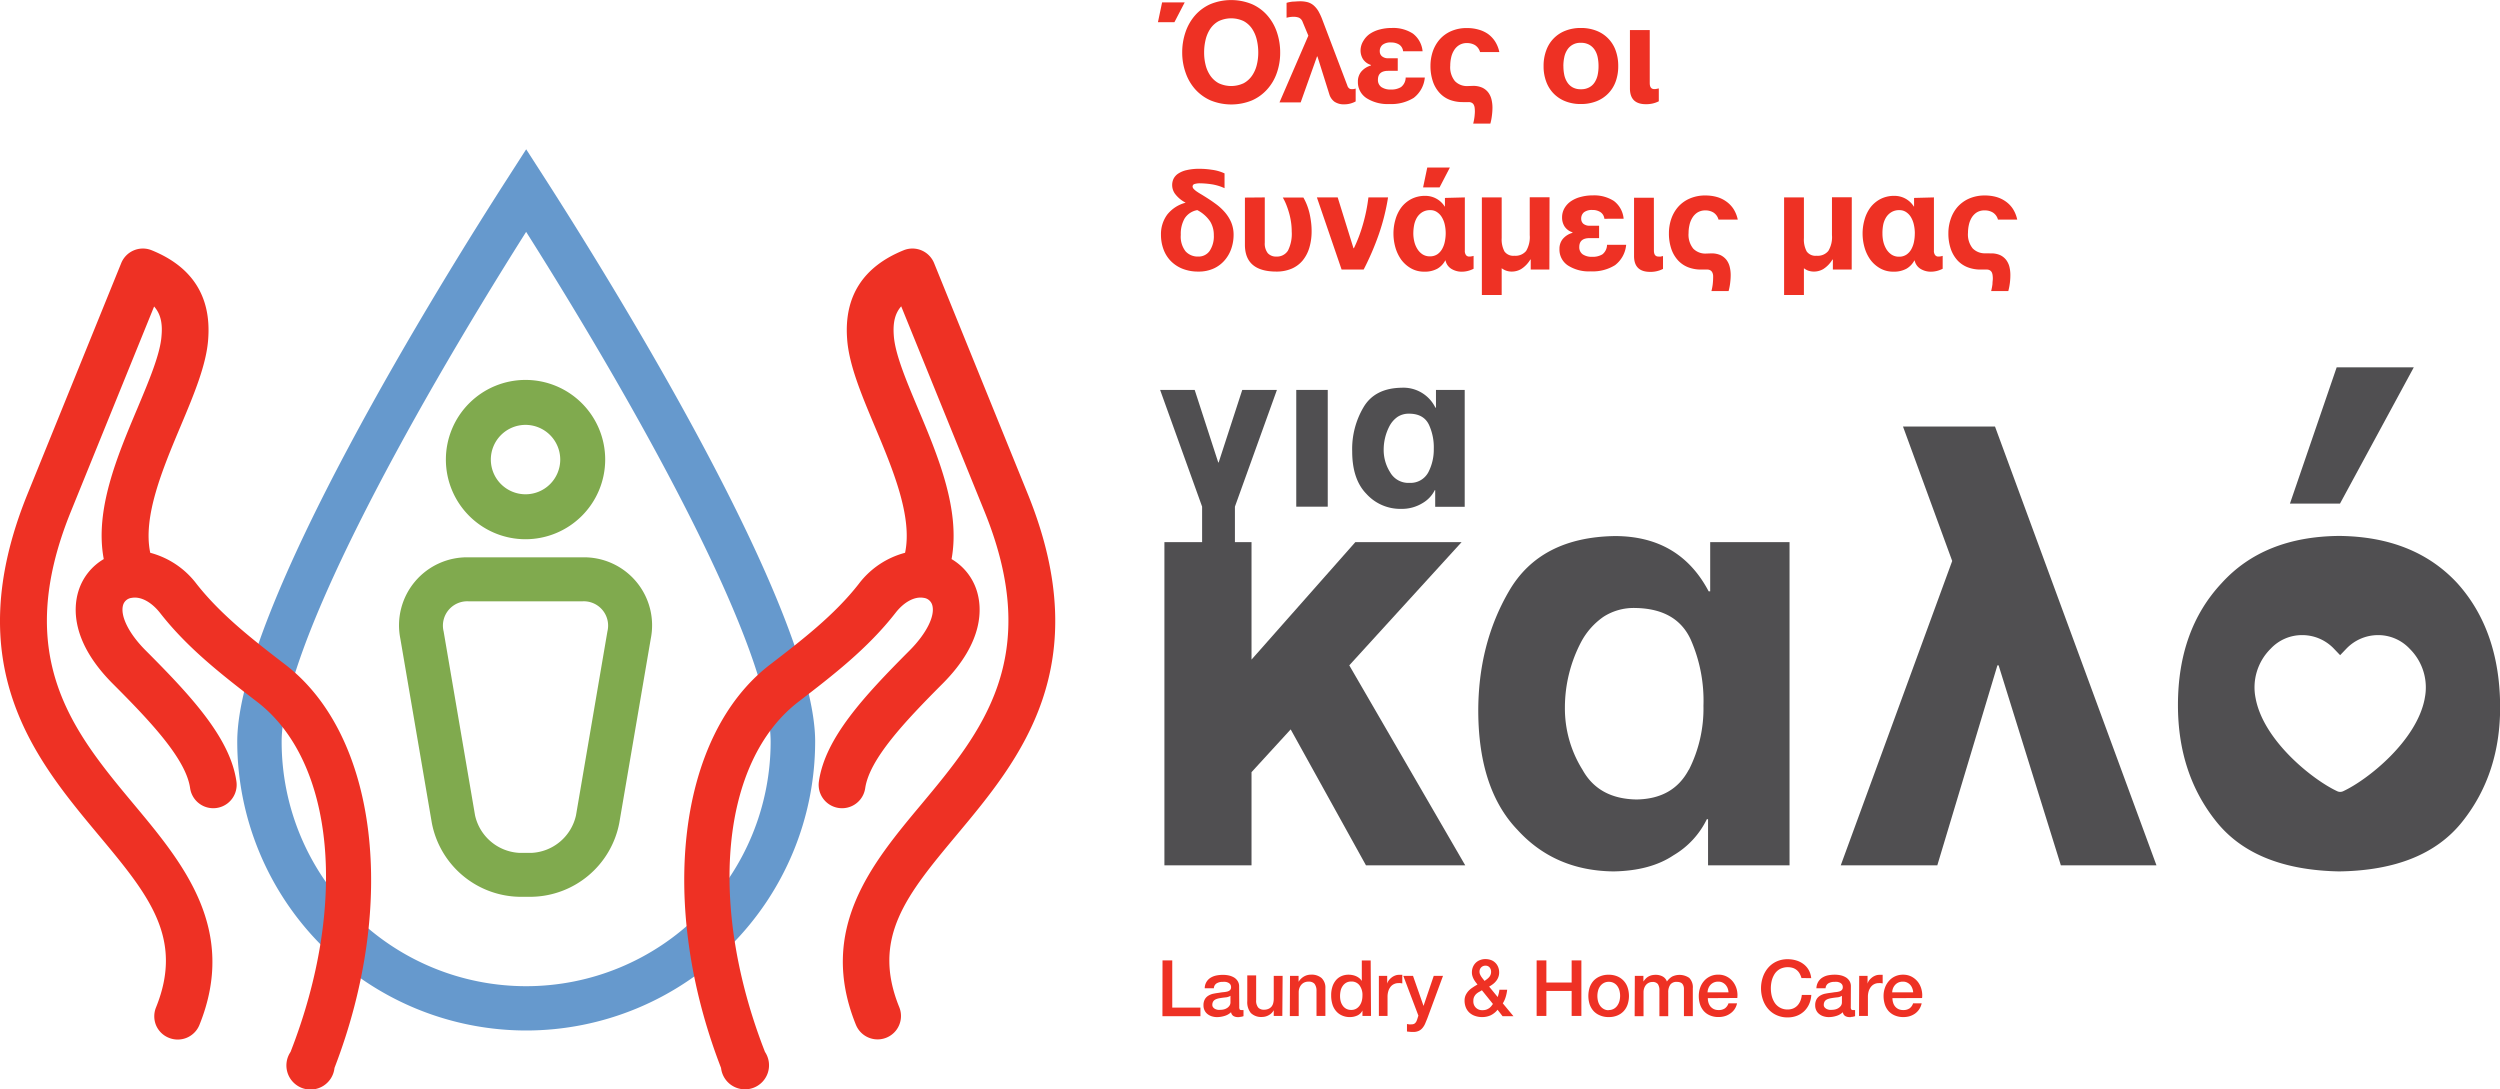 <svg xmlns="http://www.w3.org/2000/svg" width="20.56cm" height="8.96cm" viewBox="0 0 582.83 253.97"><defs><style>.cls-1{isolation:isolate;}.cls-2{fill:#504f51;}.cls-3{fill:#6699cd;}.cls-3,.cls-4{mix-blend-mode:multiply;}.cls-5{fill:#ee3124;}.cls-6{fill:#80aa4e;}</style></defs><g class="cls-1"><g id="Layer_1" data-name="Layer 1"><polygon class="cls-2" points="340.74 126.38 315.97 126.38 291.77 153.76 291.77 126.38 287.9 126.38 287.9 118.1 297.69 90.89 289.61 90.89 284.11 107.8 284.01 107.8 278.52 90.89 270.46 90.89 280.25 118.1 280.25 126.38 271.46 126.38 271.46 201.72 291.77 201.72 291.77 180 300.9 170.03 318.45 201.72 341.59 201.72 314.56 155.1 340.74 126.38"/><path class="cls-2" d="M529.84,231.34h-.36q-6.79-12.87-21.87-12.88-17.33.28-24.62,12.74t-7.22,28.37q.14,18,9.13,27.37,8.7,9.56,22.43,9.7,8.56-.15,13.94-3.75a19.74,19.74,0,0,0,7.79-8.42h.28v10.75h19V219.88H529.84Zm-5,41.6q-3.6,6.8-12.17,6.93-8.85-.14-12.6-6.93a26.93,26.93,0,0,1-4.1-14.51,32.89,32.89,0,0,1,3.82-15.35,16.67,16.67,0,0,1,5.17-5.8,13,13,0,0,1,7.43-2.05q9.55.15,12.88,7.29a35.36,35.36,0,0,1,3,15.49A31.56,31.56,0,0,1,524.88,272.94Z" transform="translate(-131.14 -93.5)"/><polygon class="cls-2" points="443.65 99.43 455.12 130.77 429.14 201.72 451.65 201.72 465.66 155.1 465.94 155.1 480.45 201.72 502.74 201.72 465.1 99.43 443.65 99.43"/><rect class="cls-2" x="302.2" y="90.89" width="7.34" height="27.22"/><path class="cls-2" d="M457.81,212.12a9.17,9.17,0,0,0,5-1.36,7.21,7.21,0,0,0,2.82-3h.1v3.88h6.88V184.39h-6.7v4.14h-.13a8.3,8.3,0,0,0-7.9-4.65q-6.27.1-8.89,4.6a19.1,19.1,0,0,0-2.61,10.24q0,6.5,3.3,9.89A10.63,10.63,0,0,0,457.81,212.12Zm-2.71-19.35a6.11,6.11,0,0,1,1.86-2.1,4.75,4.75,0,0,1,2.69-.74c2.3,0,3.85.91,4.65,2.64a12.56,12.56,0,0,1,1.1,5.59,11.43,11.43,0,0,1-1.25,5.39,4.69,4.69,0,0,1-4.4,2.51,4.88,4.88,0,0,1-4.55-2.51,9.68,9.68,0,0,1-1.48-5.24A11.87,11.87,0,0,1,455.1,192.77Z" transform="translate(-131.14 -93.5)"/><polygon class="cls-2" points="562.73 85.63 544.75 85.63 533.86 117.39 545.53 117.39 562.73 85.63"/><path class="cls-2" d="M704,229.43q-10.05-10.83-27.53-11-17.55.15-27.39,11-10.19,10.89-10.19,28.44,0,16.06,9,27.23t28.59,11.54q19.66-.28,28.66-11.54T714,257.87Q713.82,240.32,704,229.43Zm-7.58,26.91c-1.87,9.87-13.29,18.94-19,21.6a1.63,1.63,0,0,1-.71.16,1.56,1.56,0,0,1-.7-.16c-5.7-2.66-17.12-11.73-19-21.6a12.67,12.67,0,0,1,3.5-11.62,10,10,0,0,1,7.35-3.17h0a10.2,10.2,0,0,1,7.46,3.24l1.38,1.44,1.38-1.44a10.24,10.24,0,0,1,7.47-3.24h0a10.06,10.06,0,0,1,7.35,3.17A12.67,12.67,0,0,1,696.41,256.34Z" transform="translate(-131.14 -93.5)"/><path class="cls-3" d="M253.8,333.73a67.42,67.42,0,0,1-67.35-67.33c0-31,48.21-108.34,63-131.32l4.36-6.79,4.37,6.79c14.77,23,63,100.36,63,131.32A67.42,67.42,0,0,1,253.8,333.73Zm0-186.19c-28.31,44.79-57,97.6-57,118.86a57,57,0,0,0,114,0C310.79,245.14,282.12,192.33,253.8,147.54Z" transform="translate(-131.14 -93.5)"/><g class="cls-4"><path class="cls-5" d="M370.78,208.72l-21.87-53.89a5.45,5.45,0,0,0-7.1-3c-9.47,3.84-13.9,10.78-13.18,20.62.39,6,3.33,13,6.45,20.44,4.18,9.93,8.84,21.06,7.06,29.47a19.91,19.91,0,0,0-10.8,7.26c-5.67,7.27-13.32,13.15-20.72,18.84-21.52,16.54-26.16,55.82-11.38,94a5.61,5.61,0,1,0,10.24-3.74c-13.4-34.32-10.3-67.7,7.81-81.63,7.93-6.09,16.13-12.39,22.62-20.72,2-2.58,4.51-3.9,6.6-3.5a2.35,2.35,0,0,1,1.95,1.63c.77,2.47-1.29,6.64-5.25,10.62-10.73,10.76-19.73,20.49-21.16,30.57a5.45,5.45,0,0,0,10.8,1.53c1-6.74,9.1-15.39,18.09-24.4,9.71-9.77,9.13-17.71,7.93-21.57a13.1,13.1,0,0,0-5.89-7.42c2.1-11.46-3.13-23.95-7.85-35.16-2.75-6.55-5.35-12.73-5.62-17-.22-3,.29-5.13,1.73-6.77l19.44,47.89c13.79,34-.75,51.43-14.81,68.29-11.36,13.6-24.23,29-15.19,51.32a5.45,5.45,0,1,0,10.11-4.1c-6.59-16.23,1.82-26.3,13.45-40.24C368.85,270.58,387,248.79,370.78,208.72Z" transform="translate(-131.14 -93.5)"/><path class="cls-5" d="M197.68,248.45c-7.39-5.68-15-11.56-20.72-18.84a19.92,19.92,0,0,0-10.79-7.25c-1.78-8.41,2.88-19.53,7.06-29.48,3.12-7.41,6.06-14.42,6.45-20.41.72-9.86-3.71-16.8-13.18-20.64a5.45,5.45,0,0,0-7.1,3l-21.87,53.89c-16.26,40.07,1.93,61.86,16.54,79.38,11.63,13.93,20,24,13.45,40.23a5.5,5.5,0,0,0,0,4.18,5.43,5.43,0,0,0,3,2.93,5.46,5.46,0,0,0,7.11-3c9-22.29-3.83-37.72-15.19-51.33-14.06-16.85-28.6-34.27-14.81-68.28l19.44-47.89c1.44,1.64,2,3.75,1.73,6.79-.27,4.21-2.87,10.39-5.62,16.94-4.72,11.21-10,23.7-7.85,35.16a13.1,13.1,0,0,0-5.89,7.42c-1.2,3.86-1.78,11.8,7.93,21.57,9,9,17.13,17.66,18.09,24.4a5.45,5.45,0,0,0,10.8-1.53c-1.43-10.08-10.43-19.81-21.16-30.56-4-4-6-8.16-5.25-10.63a2.35,2.35,0,0,1,2-1.63c2.08-.38,4.55.92,6.59,3.49,6.5,8.34,14.71,14.65,22.66,20.76,18.08,13.9,21.18,47.28,7.78,81.6a5.62,5.62,0,1,0,10.24,3.74C223.85,304.27,219.21,265,197.68,248.45Z" transform="translate(-131.14 -93.5)"/></g><path class="cls-6" d="M255.07,302.56h-2.83a21.21,21.21,0,0,1-20.43-17.24l-7.33-42.9a15.86,15.86,0,0,1,16-19h26.37a15.86,15.86,0,0,1,16,19l-7.33,42.9A21.21,21.21,0,0,1,255.07,302.56Zm-14.6-68.88a5.67,5.67,0,0,0-5.91,7l7.33,42.9a11.18,11.18,0,0,0,10.35,8.74h2.83a11.18,11.18,0,0,0,10.35-8.74h0l7.33-42.9a5.67,5.67,0,0,0-5.91-7Z" transform="translate(-131.14 -93.5)"/><path class="cls-6" d="M253.65,219.2a18.57,18.57,0,1,1,18.58-18.57A18.59,18.59,0,0,1,253.65,219.2Zm0-26.66a8.09,8.09,0,1,0,8.1,8.09A8.1,8.1,0,0,0,253.65,192.54Z" transform="translate(-131.14 -93.5)"/><path class="cls-5" d="M402.06,94.05h5.27l-2.4,4.62h-3.84Zm4.69,11.72a14.59,14.59,0,0,1,.78-4.82,11.54,11.54,0,0,1,2.24-3.9,10.32,10.32,0,0,1,3.58-2.61,12.78,12.78,0,0,1,9.62,0,10.18,10.18,0,0,1,3.59,2.61,11.4,11.4,0,0,1,2.25,3.9,14.59,14.59,0,0,1,.78,4.82,14,14,0,0,1-.78,4.71,11.13,11.13,0,0,1-2.25,3.84A10.36,10.36,0,0,1,423,116.9a12.78,12.78,0,0,1-9.62,0,10.51,10.51,0,0,1-3.58-2.58,11.27,11.27,0,0,1-2.24-3.84A14,14,0,0,1,406.75,105.77Zm5.11,0a11.68,11.68,0,0,0,.34,2.84,7.58,7.58,0,0,0,1.09,2.49,5.66,5.66,0,0,0,1.95,1.78,6.83,6.83,0,0,0,5.86,0,5.66,5.66,0,0,0,1.95-1.78,7.58,7.58,0,0,0,1.09-2.49,11.68,11.68,0,0,0,.34-2.84,12.56,12.56,0,0,0-.34-3,7.86,7.86,0,0,0-1.09-2.56,5.59,5.59,0,0,0-1.95-1.79,6.83,6.83,0,0,0-5.86,0,5.59,5.59,0,0,0-1.95,1.79,7.86,7.86,0,0,0-1.09,2.56A12.56,12.56,0,0,0,411.86,105.77Z" transform="translate(-131.14 -93.5)"/><path class="cls-5" d="M446.15,114.26a4.07,4.07,0,0,0,.5,0,3,3,0,0,0,.54-.13v3a5.41,5.41,0,0,1-2.6.68,3.9,3.9,0,0,1-2.36-.62,3.37,3.37,0,0,1-1.19-1.75l-2.76-8.79h-.1l-3.81,10.71h-4.94l6.73-15.56-1.33-3.19a1.73,1.73,0,0,0-.87-1,3.47,3.47,0,0,0-1.28-.21,6.06,6.06,0,0,0-1.6.23V94.15a7.28,7.28,0,0,1,1.52-.29c.51,0,1-.07,1.45-.07A7,7,0,0,1,436,94a3.76,3.76,0,0,1,1.43.78,5.59,5.59,0,0,1,1.11,1.38,14.28,14.28,0,0,1,.94,2.08l5.76,15.17a1.33,1.33,0,0,0,.41.66A.82.82,0,0,0,446.15,114.26Z" transform="translate(-131.14 -93.5)"/><path class="cls-5" d="M458.25,105.44a2.13,2.13,0,0,0-.92-1.56,3.47,3.47,0,0,0-1.87-.49,3,3,0,0,0-2,.54,1.86,1.86,0,0,0-.65,1.51,1.49,1.49,0,0,0,.51,1.17,2.2,2.2,0,0,0,1.54.46H457V110h-2.21c-1.61,0-2.41.69-2.41,2.08a2,2,0,0,0,.81,1.71,3.79,3.79,0,0,0,2.21.57,4.32,4.32,0,0,0,2.36-.57,2.86,2.86,0,0,0,1.09-2.23h4.46a6.72,6.72,0,0,1-2.6,4.75,9.91,9.91,0,0,1-5.67,1.43,9.11,9.11,0,0,1-5.33-1.38,4.43,4.43,0,0,1-2-3.82,3.56,3.56,0,0,1,.79-2.36,4.57,4.57,0,0,1,2.24-1.42v-.13a3.39,3.39,0,0,1-1.85-1.37,3.81,3.81,0,0,1-.56-2.08A4.23,4.23,0,0,1,449,103a5.09,5.09,0,0,1,1.51-1.63,7.44,7.44,0,0,1,2.26-1,10.59,10.59,0,0,1,2.83-.36,8.4,8.4,0,0,1,4.92,1.3,5.84,5.84,0,0,1,2.27,4.13Z" transform="translate(-131.14 -93.5)"/><path class="cls-5" d="M474.52,113.51a5.12,5.12,0,0,1,2.17.41,3.76,3.76,0,0,1,1.4,1.11,4.48,4.48,0,0,1,.76,1.62,8,8,0,0,1,.23,1.92,14.81,14.81,0,0,1-.12,1.8,12.88,12.88,0,0,1-.37,1.93h-4a12.74,12.74,0,0,0,.31-1.65c.05-.51.08-.91.08-1.22a7,7,0,0,0-.05-.81,1.94,1.94,0,0,0-.2-.68,1.05,1.05,0,0,0-.44-.47,1.39,1.39,0,0,0-.75-.18h-1.39a8.51,8.51,0,0,1-3-.52,6.26,6.26,0,0,1-2.37-1.6,7.42,7.42,0,0,1-1.58-2.67,11.1,11.1,0,0,1-.57-3.74,10.48,10.48,0,0,1,.5-3.16,8.59,8.59,0,0,1,1.55-2.81,7.61,7.61,0,0,1,2.67-2,8.92,8.92,0,0,1,3.84-.76,9.4,9.4,0,0,1,2.58.34,7.18,7.18,0,0,1,2.22,1,6.6,6.6,0,0,1,1.69,1.76,7.37,7.37,0,0,1,1,2.49h-4.49A2.85,2.85,0,0,0,475,104a3.6,3.6,0,0,0-1.82-.47,3.36,3.36,0,0,0-1.89.49,3.68,3.68,0,0,0-1.2,1.25,5.25,5.25,0,0,0-.65,1.68,8.27,8.27,0,0,0-.2,1.83,5.11,5.11,0,0,0,1.09,3.62,3.9,3.9,0,0,0,3,1.15Z" transform="translate(-131.14 -93.5)"/><path class="cls-5" d="M491,108.89a10.19,10.19,0,0,1,.62-3.66,7.64,7.64,0,0,1,4.49-4.59,9.62,9.62,0,0,1,3.57-.63,9.78,9.78,0,0,1,3.6.63,7.67,7.67,0,0,1,4.51,4.59,10.41,10.41,0,0,1,.61,3.66,10.28,10.28,0,0,1-.61,3.65,7.71,7.71,0,0,1-4.51,4.57,9.78,9.78,0,0,1-3.6.63,9.62,9.62,0,0,1-3.57-.63,7.68,7.68,0,0,1-4.49-4.57A10.06,10.06,0,0,1,491,108.89Zm4.62,0a9.89,9.89,0,0,0,.19,2,5.11,5.11,0,0,0,.67,1.72,3.48,3.48,0,0,0,1.25,1.22,3.75,3.75,0,0,0,1.95.46,3.83,3.83,0,0,0,2-.46,3.38,3.38,0,0,0,1.27-1.22,5.11,5.11,0,0,0,.67-1.72,9.89,9.89,0,0,0,.19-2,10.07,10.07,0,0,0-.19-2,5,5,0,0,0-.67-1.73,3.63,3.63,0,0,0-1.27-1.22,3.83,3.83,0,0,0-2-.47,3.54,3.54,0,0,0-3.2,1.69,5,5,0,0,0-.67,1.73A10.07,10.07,0,0,0,495.61,108.89Z" transform="translate(-131.14 -93.5)"/><path class="cls-5" d="M515.75,112.86c0,.93.35,1.4,1.07,1.4a2.73,2.73,0,0,0,.5-.05l.54-.11v3a6.41,6.41,0,0,1-1.49.53,7.06,7.06,0,0,1-1.5.15c-2.5,0-3.74-1.22-3.74-3.68v-13.6h4.62Z" transform="translate(-131.14 -93.5)"/><path class="cls-5" d="M401.8,148.23a7.66,7.66,0,0,1,1.45-4.7,8.06,8.06,0,0,1,4.31-2.79,7.16,7.16,0,0,1-2.5-2.09,3.48,3.48,0,0,1-.35-3.44,3.17,3.17,0,0,1,1.06-1.22,5.84,5.84,0,0,1,2-.84,12.9,12.9,0,0,1,3.12-.31,19.2,19.2,0,0,1,2.81.23,10,10,0,0,1,2.92.84v3.45a11.25,11.25,0,0,0-3.14-.93,20.44,20.44,0,0,0-2.59-.21,4.29,4.29,0,0,0-1.24.16.61.61,0,0,0-.48.59.86.86,0,0,0,.24.54,4.31,4.31,0,0,0,.65.57q.4.28.93.6c.35.2.71.43,1.1.67.79.5,1.57,1,2.36,1.59a12.67,12.67,0,0,1,2.15,1.92,9.11,9.11,0,0,1,1.55,2.41,7.46,7.46,0,0,1,.58,3,9.78,9.78,0,0,1-.49,3.05,8.13,8.13,0,0,1-1.48,2.71,7.45,7.45,0,0,1-2.55,2,8.35,8.35,0,0,1-3.71.77,9.78,9.78,0,0,1-3.71-.67,8,8,0,0,1-2.73-1.82,7.69,7.69,0,0,1-1.68-2.72A9.7,9.7,0,0,1,401.8,148.23Zm4.62,0a5.54,5.54,0,0,0,1.13,3.87,3.84,3.84,0,0,0,2.93,1.2,3.13,3.13,0,0,0,2.64-1.28,6.1,6.1,0,0,0,1-3.73,6,6,0,0,0-.85-3.17,8.1,8.1,0,0,0-3-2.65,4.39,4.39,0,0,0-2.94,1.92A7.16,7.16,0,0,0,406.42,148.23Z" transform="translate(-131.14 -93.5)"/><path class="cls-5" d="M426,139.51v10.54a3.63,3.63,0,0,0,.7,2.46,2.56,2.56,0,0,0,2,.79,3,3,0,0,0,2.71-1.4,8.69,8.69,0,0,0,.87-4.45,15.08,15.08,0,0,0-.11-1.81,17.08,17.08,0,0,0-.37-2,18.83,18.83,0,0,0-.66-2.1,12.21,12.21,0,0,0-.94-2H435a12.71,12.71,0,0,1,.93,2,14.37,14.37,0,0,1,.59,2.08c.14.69.24,1.36.31,2s.09,1.23.09,1.75a13.34,13.34,0,0,1-.53,3.86,8.56,8.56,0,0,1-1.57,3,6.83,6.83,0,0,1-2.57,1.9,8.89,8.89,0,0,1-3.53.67q-7.35,0-7.35-6.25v-11Z" transform="translate(-131.14 -93.5)"/><path class="cls-5" d="M454.74,139.51a50.32,50.32,0,0,1-2.13,8.54,63.35,63.35,0,0,1-3.56,8.28h-5.14l-5.76-16.82H443l3.68,11.84h.1a34.45,34.45,0,0,0,2.11-5.58,39.23,39.23,0,0,0,1.27-6.26Z" transform="translate(-131.14 -93.5)"/><path class="cls-5" d="M472.64,139.51V151.9a1.59,1.59,0,0,0,.29,1.08.93.93,0,0,0,.75.32,3.57,3.57,0,0,0,1-.16v3a6,6,0,0,1-2.8.69,4.62,4.62,0,0,1-2.3-.62,3,3,0,0,1-1.44-2h-.07a4.85,4.85,0,0,1-1.82,1.91,6,6,0,0,1-3.06.7,6.11,6.11,0,0,1-3.11-.78,7.39,7.39,0,0,1-2.26-2,9.4,9.4,0,0,1-1.37-2.87,11.91,11.91,0,0,1-.45-3.25,11.49,11.49,0,0,1,.44-3.17,8.84,8.84,0,0,1,1.33-2.82,7.06,7.06,0,0,1,2.31-2,6.91,6.91,0,0,1,3.37-.78,5.29,5.29,0,0,1,4.49,2.48H468v-2Zm-4.46,8.39a9.24,9.24,0,0,0-.21-2,5.6,5.6,0,0,0-.66-1.72,3.65,3.65,0,0,0-1.12-1.22,2.67,2.67,0,0,0-1.59-.48,3.44,3.44,0,0,0-1.94.51,3.83,3.83,0,0,0-1.22,1.28,5.56,5.56,0,0,0-.63,1.74,10.37,10.37,0,0,0-.18,1.91,8.14,8.14,0,0,0,.23,1.89,5.7,5.7,0,0,0,.7,1.7,4,4,0,0,0,1.2,1.26,3.11,3.11,0,0,0,1.74.48,3.05,3.05,0,0,0,1.73-.48,3.7,3.7,0,0,0,1.13-1.26,5.76,5.76,0,0,0,.62-1.72A9.75,9.75,0,0,0,468.18,147.9Zm-4.3-15.35h5.27l-2.4,4.62h-3.84Z" transform="translate(-131.14 -93.5)"/><path class="cls-5" d="M492.35,156.33H488V154h-.1a6.55,6.55,0,0,1-2.13,2.21,4.29,4.29,0,0,1-2.1.59,3.81,3.81,0,0,1-2.44-.78v6.24h-4.62V139.51h4.62V149a6,6,0,0,0,.65,3.11,2.54,2.54,0,0,0,2.31,1,3.21,3.21,0,0,0,2.74-1.12,6.28,6.28,0,0,0,.84-3.69v-8.82h4.62Z" transform="translate(-131.14 -93.5)"/><path class="cls-5" d="M505.17,144.49a2.1,2.1,0,0,0-.93-1.56,3.34,3.34,0,0,0-1.87-.49,3.08,3.08,0,0,0-1.95.53,1.88,1.88,0,0,0-.65,1.52,1.54,1.54,0,0,0,.5,1.17,2.29,2.29,0,0,0,1.55.45h2.12V149h-2.22c-1.6,0-2.4.7-2.4,2.08a2,2,0,0,0,.81,1.71,3.79,3.79,0,0,0,2.21.57,4.34,4.34,0,0,0,2.36-.57,2.86,2.86,0,0,0,1.09-2.23h4.46a6.7,6.7,0,0,1-2.6,4.75,9.83,9.83,0,0,1-5.67,1.44,9,9,0,0,1-5.33-1.39,4.42,4.42,0,0,1-1.95-3.82,3.58,3.58,0,0,1,.79-2.36,4.56,4.56,0,0,1,2.24-1.41v-.13a3.4,3.4,0,0,1-1.85-1.37,3.84,3.84,0,0,1-.57-2.08,4.25,4.25,0,0,1,.56-2.17,5,5,0,0,1,1.51-1.62,7.22,7.22,0,0,1,2.26-1,10.59,10.59,0,0,1,2.83-.36,8.47,8.47,0,0,1,4.92,1.3,5.84,5.84,0,0,1,2.27,4.14Z" transform="translate(-131.14 -93.5)"/><path class="cls-5" d="M516.72,151.9c0,.94.36,1.4,1.08,1.4a2.74,2.74,0,0,0,.5,0l.54-.12v3a6.32,6.32,0,0,1-3,.69q-3.75,0-3.75-3.68v-13.6h4.62Z" transform="translate(-131.14 -93.5)"/><path class="cls-5" d="M530.06,152.56a5.13,5.13,0,0,1,2.17.4,4,4,0,0,1,1.4,1.11,4.48,4.48,0,0,1,.76,1.62,8,8,0,0,1,.23,1.93,14.78,14.78,0,0,1-.12,1.79,12.41,12.41,0,0,1-.37,1.93h-4a12.31,12.31,0,0,0,.31-1.64c.05-.51.08-.92.08-1.22a7.22,7.22,0,0,0,0-.82,2,2,0,0,0-.2-.68,1.17,1.17,0,0,0-.44-.47,1.39,1.39,0,0,0-.75-.18h-1.39a8.29,8.29,0,0,1-3-.52,6.36,6.36,0,0,1-2.37-1.59,7.51,7.51,0,0,1-1.58-2.67,11.14,11.14,0,0,1-.57-3.74,10.38,10.38,0,0,1,.5-3.16,8.46,8.46,0,0,1,1.55-2.82,7.59,7.59,0,0,1,2.67-2,8.92,8.92,0,0,1,3.84-.77,9.8,9.8,0,0,1,2.58.34,7,7,0,0,1,2.21,1.05,6.44,6.44,0,0,1,1.7,1.75,7.54,7.54,0,0,1,1,2.49h-4.49a2.82,2.82,0,0,0-1.2-1.67,3.51,3.51,0,0,0-1.82-.48,3.44,3.44,0,0,0-1.89.49,3.77,3.77,0,0,0-1.2,1.25A5.3,5.3,0,0,0,525,146a8.14,8.14,0,0,0-.2,1.83,5.12,5.12,0,0,0,1.09,3.62,3.94,3.94,0,0,0,3,1.15Z" transform="translate(-131.14 -93.5)"/><path class="cls-5" d="M562.83,156.33h-4.39V154h-.1a6.75,6.75,0,0,1-2.13,2.21,4.35,4.35,0,0,1-2.1.59,4.11,4.11,0,0,1-1.42-.22,3.87,3.87,0,0,1-1-.56v6.24h-4.62V139.51h4.62V149a5.86,5.86,0,0,0,.65,3.11,2.52,2.52,0,0,0,2.31,1,3.18,3.18,0,0,0,2.73-1.12,6.19,6.19,0,0,0,.85-3.69v-8.82h4.62Z" transform="translate(-131.14 -93.5)"/><path class="cls-5" d="M582,139.51V151.9a1.58,1.58,0,0,0,.3,1.08.93.93,0,0,0,.74.32,3.52,3.52,0,0,0,1-.16v3a6,6,0,0,1-2.8.69,4.61,4.61,0,0,1-2.29-.62,3.05,3.05,0,0,1-1.45-2h-.06a4.92,4.92,0,0,1-1.82,1.91,6,6,0,0,1-3.06.7,6.11,6.11,0,0,1-3.11-.78,7.28,7.28,0,0,1-2.26-2,9.17,9.17,0,0,1-1.37-2.87,11.91,11.91,0,0,1-.45-3.25,11.49,11.49,0,0,1,.44-3.17,8.63,8.63,0,0,1,1.33-2.82,7.06,7.06,0,0,1,2.31-2,6.85,6.85,0,0,1,3.37-.78,5.26,5.26,0,0,1,2.55.65,5.31,5.31,0,0,1,1.94,1.83h.06v-2Zm-4.45,8.39a9.25,9.25,0,0,0-.22-2,5.86,5.86,0,0,0-.65-1.72,3.65,3.65,0,0,0-1.12-1.22,2.72,2.72,0,0,0-1.59-.48A3.44,3.44,0,0,0,572,143a3.73,3.73,0,0,0-1.22,1.28,5.32,5.32,0,0,0-.63,1.74A10.37,10.37,0,0,0,570,148a8.13,8.13,0,0,0,.22,1.89,6.27,6.27,0,0,0,.7,1.7,4.16,4.16,0,0,0,1.21,1.26,3.09,3.09,0,0,0,1.74.48,3,3,0,0,0,1.72-.48,3.63,3.63,0,0,0,1.14-1.26,6,6,0,0,0,.62-1.72A9.75,9.75,0,0,0,577.54,147.9Z" transform="translate(-131.14 -93.5)"/><path class="cls-5" d="M595.27,152.56a5.05,5.05,0,0,1,2.16.4,3.88,3.88,0,0,1,1.4,1.11,4.5,4.5,0,0,1,.77,1.62,8,8,0,0,1,.22,1.93,14.65,14.65,0,0,1-.11,1.79,13.71,13.71,0,0,1-.37,1.93h-4a12.31,12.31,0,0,0,.31-1.64c0-.51.08-.92.08-1.22a5.47,5.47,0,0,0-.05-.82,2.26,2.26,0,0,0-.19-.68,1.24,1.24,0,0,0-.44-.47,1.44,1.44,0,0,0-.75-.18h-1.4a8.27,8.27,0,0,1-3-.52,6.39,6.39,0,0,1-2.38-1.59,7.66,7.66,0,0,1-1.58-2.67,11.14,11.14,0,0,1-.57-3.74,10.1,10.1,0,0,1,.51-3.16,8.43,8.43,0,0,1,1.54-2.82,7.78,7.78,0,0,1,2.67-2,9,9,0,0,1,3.84-.77,9.88,9.88,0,0,1,2.59.34,7.15,7.15,0,0,1,2.21,1.05,6.41,6.41,0,0,1,1.69,1.75,7.55,7.55,0,0,1,1,2.49h-4.49a2.79,2.79,0,0,0-1.21-1.67,3.51,3.51,0,0,0-1.82-.48A3.39,3.39,0,0,0,592,143a3.8,3.8,0,0,0-1.21,1.25,5.55,5.55,0,0,0-.65,1.69,8.77,8.77,0,0,0-.2,1.83,5.17,5.17,0,0,0,1.09,3.62,3.94,3.94,0,0,0,3,1.15Z" transform="translate(-131.14 -93.5)"/><path class="cls-5" d="M402.16,317.39h2.27v11H411v2h-8.86Z" transform="translate(-131.14 -93.5)"/><path class="cls-5" d="M420.05,328.25a1.07,1.07,0,0,0,.1.55c.06.11.19.16.39.16h.22l.28,0v1.43l-.27.08-.36.08c-.12,0-.24,0-.36.06l-.31,0a2,2,0,0,1-1.05-.26,1.27,1.27,0,0,1-.55-.89,3.6,3.6,0,0,1-1.51.87,6.07,6.07,0,0,1-1.74.28,4.07,4.07,0,0,1-1.21-.18,3,3,0,0,1-1-.51,2.34,2.34,0,0,1-.7-.85,2.54,2.54,0,0,1-.27-1.21,2.78,2.78,0,0,1,.32-1.41,2.28,2.28,0,0,1,.84-.85,3.6,3.6,0,0,1,1.16-.45q.64-.13,1.29-.21c.38-.07.74-.12,1.07-.15a5.27,5.27,0,0,0,.9-.15,1.47,1.47,0,0,0,.62-.34.93.93,0,0,0,.23-.68,1.09,1.09,0,0,0-.19-.65,1.29,1.29,0,0,0-.48-.39,2.25,2.25,0,0,0-.62-.19,5.07,5.07,0,0,0-.66,0,2.62,2.62,0,0,0-1.43.36,1.41,1.41,0,0,0-.63,1.13H412a2.89,2.89,0,0,1,1.4-2.47,4.15,4.15,0,0,1,1.34-.51,7.61,7.61,0,0,1,1.52-.14,6.22,6.22,0,0,1,1.36.14,4.18,4.18,0,0,1,1.21.47,2.59,2.59,0,0,1,.86.85,2.27,2.27,0,0,1,.33,1.26ZM418,325.64a2.45,2.45,0,0,1-1.16.37c-.46.05-.92.11-1.38.19a4.61,4.61,0,0,0-.64.16,2.27,2.27,0,0,0-.54.27,1.24,1.24,0,0,0-.37.45,1.59,1.59,0,0,0-.14.68.87.87,0,0,0,.2.58,1.37,1.37,0,0,0,.48.38,2.36,2.36,0,0,0,.62.19,4.68,4.68,0,0,0,.61,0,3.39,3.39,0,0,0,.74-.09,2.25,2.25,0,0,0,.75-.31,1.83,1.83,0,0,0,.59-.55,1.38,1.38,0,0,0,.24-.83Z" transform="translate(-131.14 -93.5)"/><path class="cls-5" d="M430.09,330.34h-2V329h0a2.82,2.82,0,0,1-1.13,1.14,3.18,3.18,0,0,1-1.54.43,3.44,3.44,0,0,1-2.67-.92,4,4,0,0,1-.83-2.77v-6h2.07v5.75a2.55,2.55,0,0,0,.47,1.74,1.72,1.72,0,0,0,1.33.51,2.48,2.48,0,0,0,1.08-.2,1.92,1.92,0,0,0,.71-.53,2.18,2.18,0,0,0,.39-.81,4.08,4.08,0,0,0,.12-1V321h2.07Z" transform="translate(-131.14 -93.5)"/><path class="cls-5" d="M431.88,321h2v1.38l0,0a3.56,3.56,0,0,1,1.24-1.23,3.26,3.26,0,0,1,1.69-.44,3.54,3.54,0,0,1,2.43.79,3.09,3.09,0,0,1,.89,2.4v6.44h-2.07v-5.9a2.58,2.58,0,0,0-.47-1.6,1.73,1.73,0,0,0-1.36-.5,2.21,2.21,0,0,0-1,.19,2.07,2.07,0,0,0-.71.53,2.49,2.49,0,0,0-.45.78,2.86,2.86,0,0,0-.16,1v5.53h-2.07Z" transform="translate(-131.14 -93.5)"/><path class="cls-5" d="M450.77,330.34h-2v-1.27h0a2.45,2.45,0,0,1-1.21,1.17,4.11,4.11,0,0,1-1.69.36,4.32,4.32,0,0,1-1.93-.4,3.72,3.72,0,0,1-1.37-1.06,4.32,4.32,0,0,1-.82-1.58,7,7,0,0,1-.27-2,6.32,6.32,0,0,1,.34-2.2,4.38,4.38,0,0,1,.92-1.52A3.53,3.53,0,0,1,444,321a4.11,4.11,0,0,1,1.5-.28,4.53,4.53,0,0,1,.89.08,3.79,3.79,0,0,1,.87.26,3.49,3.49,0,0,1,.77.46,2.36,2.36,0,0,1,.59.67h0v-4.79h2.07Zm-7.22-4.59a4.71,4.71,0,0,0,.15,1.18,3.13,3.13,0,0,0,.47,1,2.27,2.27,0,0,0,.81.73,2.37,2.37,0,0,0,1.16.27,2.26,2.26,0,0,0,1.19-.29,2.46,2.46,0,0,0,.81-.76,3.41,3.41,0,0,0,.48-1.06,4.89,4.89,0,0,0,.15-1.21,3.76,3.76,0,0,0-.7-2.43,2.29,2.29,0,0,0-1.89-.87,2.34,2.34,0,0,0-1.23.3,2.52,2.52,0,0,0-.81.78,3,3,0,0,0-.46,1.09A5.67,5.67,0,0,0,443.55,325.75Z" transform="translate(-131.14 -93.5)"/><path class="cls-5" d="M452.6,321h1.94v1.81h0a2.17,2.17,0,0,1,.35-.74,3.62,3.62,0,0,1,.64-.66,3.1,3.1,0,0,1,.83-.48,2.47,2.47,0,0,1,.92-.18h.5l.28,0v2l-.44-.07a3.46,3.46,0,0,0-.45,0,2.38,2.38,0,0,0-1,.21,2.17,2.17,0,0,0-.81.61,3.13,3.13,0,0,0-.54,1,4.46,4.46,0,0,0-.2,1.38v4.46H452.6Z" transform="translate(-131.14 -93.5)"/><path class="cls-5" d="M458.3,321h2.26l2.45,7h0l2.38-7h2.16l-3.65,9.89-.5,1.21a4.16,4.16,0,0,1-.6,1,2.56,2.56,0,0,1-.88.71,3.07,3.07,0,0,1-1.34.26,9.73,9.73,0,0,1-1.43-.11v-1.74l.49.08a2.54,2.54,0,0,0,.49,0,1.72,1.72,0,0,0,.6-.09.94.94,0,0,0,.38-.27,1.33,1.33,0,0,0,.27-.41,3.65,3.65,0,0,0,.2-.54l.23-.73Z" transform="translate(-131.14 -93.5)"/><path class="cls-5" d="M480.27,328.89a4.65,4.65,0,0,1-1.61,1.3,4.76,4.76,0,0,1-2,.41,4.82,4.82,0,0,1-1.64-.27,3.64,3.64,0,0,1-1.3-.75,3.37,3.37,0,0,1-.84-1.21,4.18,4.18,0,0,1-.3-1.62,3,3,0,0,1,.25-1.25,4.15,4.15,0,0,1,.67-1,5.07,5.07,0,0,1,1-.82,10.2,10.2,0,0,1,1.09-.66l-.49-.64a5.59,5.59,0,0,1-.41-.66,3.83,3.83,0,0,1-.29-.73,2.62,2.62,0,0,1-.11-.8,3.23,3.23,0,0,1,.24-1.27,3,3,0,0,1,.68-1,2.94,2.94,0,0,1,1-.62,3.39,3.39,0,0,1,1.23-.22,3.83,3.83,0,0,1,1.21.19,2.75,2.75,0,0,1,1,.58,2.83,2.83,0,0,1,.72,1,3.2,3.2,0,0,1,.27,1.36,2.87,2.87,0,0,1-.19,1.07,3.08,3.08,0,0,1-.51.9,3.94,3.94,0,0,1-.74.73,6,6,0,0,1-.9.58l2,2.44c.07-.21.14-.45.21-.71a6.33,6.33,0,0,0,.19-1h1.81a8.53,8.53,0,0,1-.34,1.67,5.91,5.91,0,0,1-.68,1.51l2.49,3h-2.54Zm-3.65-4.54c-.19.12-.4.25-.63.37a3.15,3.15,0,0,0-.65.45,2.3,2.3,0,0,0-.5.65,2,2,0,0,0-.21,1,2,2,0,0,0,2.08,2.17,2.78,2.78,0,0,0,1-.15,3.34,3.34,0,0,0,.68-.37,3,3,0,0,0,.47-.48l.33-.45Zm.84-5.73a1.33,1.33,0,0,0-1,.39,1.38,1.38,0,0,0-.4,1,1.54,1.54,0,0,0,.12.61,3.22,3.22,0,0,0,.29.55,5.61,5.61,0,0,0,.38.51l.39.49.56-.41a3.54,3.54,0,0,0,.49-.45,1.85,1.85,0,0,0,.47-1.24,1.57,1.57,0,0,0-.36-1.06A1.18,1.18,0,0,0,477.46,318.62Z" transform="translate(-131.14 -93.5)"/><path class="cls-5" d="M489.38,317.39h2.27v5.15h5.89v-5.15h2.27v12.95h-2.27V324.5h-5.89v5.84h-2.27Z" transform="translate(-131.14 -93.5)"/><path class="cls-5" d="M506.17,330.6a5,5,0,0,1-2-.38,4.16,4.16,0,0,1-1.49-1,4.53,4.53,0,0,1-.93-1.56,6.54,6.54,0,0,1,0-4,4.53,4.53,0,0,1,.93-1.56,4.29,4.29,0,0,1,1.49-1,5,5,0,0,1,2-.37,5.11,5.11,0,0,1,2,.37,4.24,4.24,0,0,1,2.41,2.58,6.35,6.35,0,0,1,0,4,4.38,4.38,0,0,1-.93,1.56,4.21,4.21,0,0,1-1.48,1A5.11,5.11,0,0,1,506.17,330.6Zm0-1.64a2.32,2.32,0,0,0,1.2-.29,2.43,2.43,0,0,0,.83-.76,3.43,3.43,0,0,0,.49-1.06,4.92,4.92,0,0,0,0-2.41,3.33,3.33,0,0,0-.49-1.06,2.39,2.39,0,0,0-2-1,2.36,2.36,0,0,0-1.19.29,2.53,2.53,0,0,0-.84.75,3.11,3.11,0,0,0-.48,1.06,4.92,4.92,0,0,0,0,2.41,3.2,3.2,0,0,0,.48,1.06,2.56,2.56,0,0,0,.84.76A2.26,2.26,0,0,0,506.17,329Z" transform="translate(-131.14 -93.5)"/><path class="cls-5" d="M512.27,321h2v1.31h0a6.51,6.51,0,0,1,.51-.64,2.92,2.92,0,0,1,.61-.49,3.18,3.18,0,0,1,.77-.32,4.25,4.25,0,0,1,1-.11,3.33,3.33,0,0,1,1.59.38,2.13,2.13,0,0,1,1,1.18,4.11,4.11,0,0,1,1.21-1.15,4,4,0,0,1,4,.31,3.12,3.12,0,0,1,.83,2.43v6.48h-2.07v-5.48c0-.37,0-.71,0-1a1.92,1.92,0,0,0-.21-.8,1.12,1.12,0,0,0-.51-.52,2.09,2.09,0,0,0-.95-.18,1.75,1.75,0,0,0-1.52.65,3.09,3.09,0,0,0-.47,1.85v5.5H518v-6a2.59,2.59,0,0,0-.35-1.48,1.51,1.51,0,0,0-1.3-.5,1.83,1.83,0,0,0-.77.16,2,2,0,0,0-.66.47,2.41,2.41,0,0,0-.45.77,2.75,2.75,0,0,0-.17,1v5.57h-2.07Z" transform="translate(-131.14 -93.5)"/><path class="cls-5" d="M529.29,326.19a3.7,3.7,0,0,0,.15,1.05,2.69,2.69,0,0,0,.46.89,2.42,2.42,0,0,0,.79.61,2.54,2.54,0,0,0,1.12.22,2.5,2.5,0,0,0,1.46-.39,2.36,2.36,0,0,0,.83-1.17h2a3.85,3.85,0,0,1-.57,1.36,3.7,3.7,0,0,1-1,1,4.12,4.12,0,0,1-1.26.62,5.05,5.05,0,0,1-1.46.21,5,5,0,0,1-2-.37,4,4,0,0,1-1.44-1,4.45,4.45,0,0,1-.89-1.56,6.36,6.36,0,0,1-.3-2,5.7,5.7,0,0,1,.32-1.9,4.77,4.77,0,0,1,.9-1.57,4.28,4.28,0,0,1,3.32-1.48,4.16,4.16,0,0,1,2,.46,4.35,4.35,0,0,1,1.46,1.22,5,5,0,0,1,.85,1.76,5.34,5.34,0,0,1,.13,2Zm4.82-1.36a3.35,3.35,0,0,0-.2-.95,2.74,2.74,0,0,0-.48-.79,2.43,2.43,0,0,0-.72-.54,2.14,2.14,0,0,0-1-.21,2.4,2.4,0,0,0-1,.19,2.3,2.3,0,0,0-.77.53,2.43,2.43,0,0,0-.5.78,2.7,2.7,0,0,0-.21,1Z" transform="translate(-131.14 -93.5)"/><path class="cls-5" d="M551.12,321.5a4.9,4.9,0,0,0-.4-1,2.91,2.91,0,0,0-.66-.82,2.82,2.82,0,0,0-.93-.53,4.07,4.07,0,0,0-3,.23,3.55,3.55,0,0,0-1.23,1.11,5.45,5.45,0,0,0-.7,1.59,7.6,7.6,0,0,0,0,3.63,5.45,5.45,0,0,0,.7,1.59,3.51,3.51,0,0,0,3,1.53,3.34,3.34,0,0,0,1.34-.26,3,3,0,0,0,1-.73,3.66,3.66,0,0,0,.65-1.08,5.09,5.09,0,0,0,.31-1.32h2.21a6,6,0,0,1-.5,2.12,5.25,5.25,0,0,1-1.15,1.66,5.19,5.19,0,0,1-1.71,1.08,6,6,0,0,1-2.15.38,6.09,6.09,0,0,1-2.61-.54,5.56,5.56,0,0,1-1.95-1.46,6.35,6.35,0,0,1-1.22-2.16,8.2,8.2,0,0,1,0-5.24,6.55,6.55,0,0,1,1.22-2.16,5.71,5.71,0,0,1,1.95-1.47,6.09,6.09,0,0,1,2.61-.54,6.87,6.87,0,0,1,2.05.3,5.31,5.31,0,0,1,1.69.87,4.43,4.43,0,0,1,1.19,1.39,4.77,4.77,0,0,1,.56,1.86Z" transform="translate(-131.14 -93.5)"/><path class="cls-5" d="M562.62,328.25a1.07,1.07,0,0,0,.1.55.42.42,0,0,0,.39.16h.22l.29,0v1.43l-.28.08-.36.08c-.12,0-.24,0-.36.06l-.31,0a2,2,0,0,1-1-.26,1.27,1.27,0,0,1-.55-.89,3.6,3.6,0,0,1-1.51.87,6.06,6.06,0,0,1-1.73.28,4.09,4.09,0,0,1-1.22-.18,2.88,2.88,0,0,1-1-.51,2.27,2.27,0,0,1-.71-.85,2.54,2.54,0,0,1-.27-1.21,2.78,2.78,0,0,1,.32-1.41,2.28,2.28,0,0,1,.84-.85,3.6,3.6,0,0,1,1.16-.45c.43-.09.86-.16,1.3-.21s.73-.12,1.07-.15a5.31,5.31,0,0,0,.89-.15,1.47,1.47,0,0,0,.62-.34.93.93,0,0,0,.23-.68,1.09,1.09,0,0,0-.19-.65,1.35,1.35,0,0,0-.47-.39,2.44,2.44,0,0,0-.63-.19,5,5,0,0,0-.65,0,2.65,2.65,0,0,0-1.44.36,1.43,1.43,0,0,0-.63,1.13H554.6a3.2,3.2,0,0,1,.43-1.51,3,3,0,0,1,1-1,4,4,0,0,1,1.33-.51,7.68,7.68,0,0,1,1.52-.14,6.16,6.16,0,0,1,1.36.14,4.18,4.18,0,0,1,1.21.47,2.59,2.59,0,0,1,.86.85,2.27,2.27,0,0,1,.33,1.26Zm-2.07-2.61a2.41,2.41,0,0,1-1.16.37c-.46.05-.92.11-1.38.19a4.15,4.15,0,0,0-.63.16,2.17,2.17,0,0,0-.55.27,1.24,1.24,0,0,0-.37.45,1.59,1.59,0,0,0-.14.68.87.87,0,0,0,.2.58,1.58,1.58,0,0,0,.48.38,2.49,2.49,0,0,0,.62.19,4.68,4.68,0,0,0,.61,0,3.32,3.32,0,0,0,.74-.09,2.39,2.39,0,0,0,.76-.31,2.06,2.06,0,0,0,.59-.55,1.45,1.45,0,0,0,.23-.83Z" transform="translate(-131.14 -93.5)"/><path class="cls-5" d="M564.58,321h1.95v1.81h0a2.17,2.17,0,0,1,.35-.74,3.62,3.62,0,0,1,.64-.66,3.1,3.1,0,0,1,.83-.48,2.47,2.47,0,0,1,.92-.18h.5l.28,0v2l-.44-.07a3.39,3.39,0,0,0-.45,0,2.38,2.38,0,0,0-1,.21,2.22,2.22,0,0,0-.8.61,3.14,3.14,0,0,0-.55,1,4.46,4.46,0,0,0-.2,1.38v4.46h-2.07Z" transform="translate(-131.14 -93.5)"/><path class="cls-5" d="M572.33,326.19a3.39,3.39,0,0,0,.16,1.05,2.33,2.33,0,0,0,1.24,1.5,2.62,2.62,0,0,0,1.13.22,2.5,2.5,0,0,0,1.46-.39,2.28,2.28,0,0,0,.82-1.17h2a3.9,3.9,0,0,1-1.52,2.37,4.35,4.35,0,0,1-1.26.62,5.1,5.1,0,0,1-1.46.21,5,5,0,0,1-2-.37,4.16,4.16,0,0,1-1.45-1,4.45,4.45,0,0,1-.89-1.56,6.66,6.66,0,0,1-.3-2,5.7,5.7,0,0,1,.32-1.9,4.79,4.79,0,0,1,.91-1.57,4.19,4.19,0,0,1,1.42-1.08,4.29,4.29,0,0,1,1.89-.4,4.2,4.2,0,0,1,2,.46,4.56,4.56,0,0,1,1.46,1.22,4.79,4.79,0,0,1,.84,1.76,5.34,5.34,0,0,1,.14,2Zm4.83-1.36a3,3,0,0,0-.21-.95,2.51,2.51,0,0,0-.47-.79,2.35,2.35,0,0,0-.73-.54,2.11,2.11,0,0,0-1-.21,2.46,2.46,0,0,0-1,.19,2.26,2.26,0,0,0-.76.53,2.63,2.63,0,0,0-.51.78,2.91,2.91,0,0,0-.21,1Z" transform="translate(-131.14 -93.5)"/></g></g></svg>